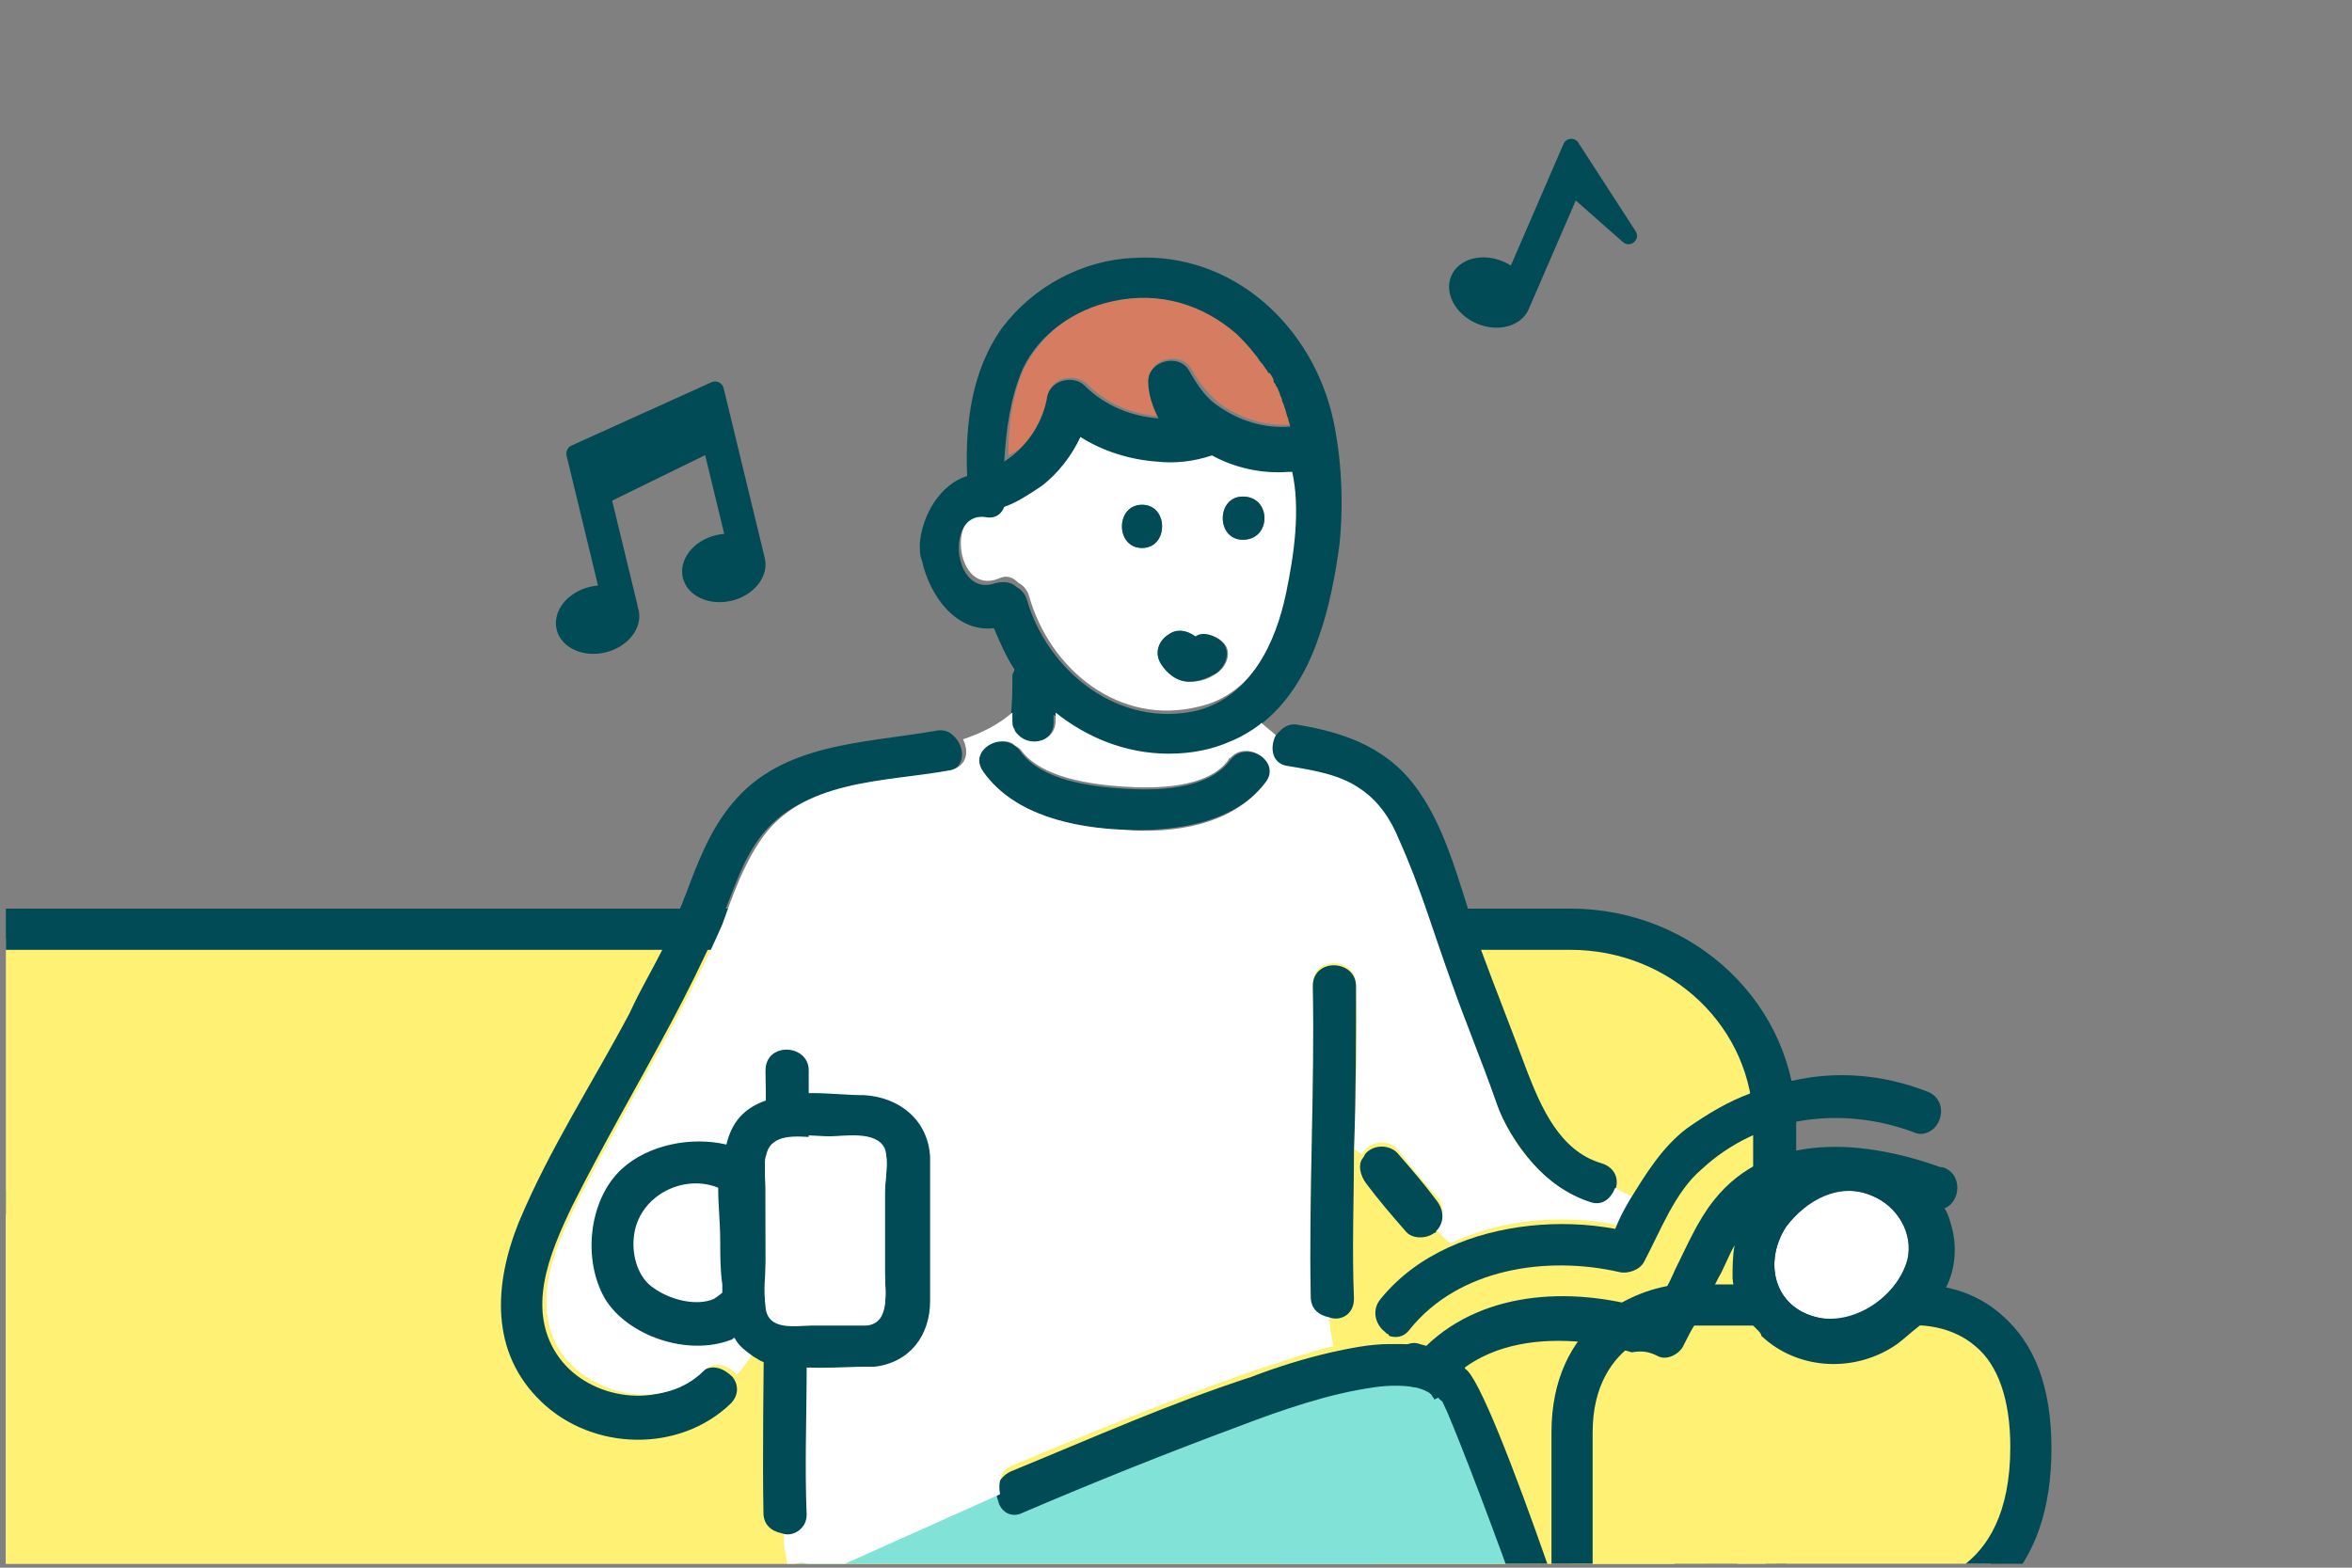 <svg width="201" height="134" viewBox="0 0 201 134" fill="none" xmlns="http://www.w3.org/2000/svg">
<rect x="0" y="0" width="201" height="134" fill="#808080" stroke="none"/>
<g clip-path="url(#clip0_2245_1284)">
<g clip-path="url(#clip1_2245_1284)">
<g clip-path="url(#clip2_2245_1284)">
<path d="M128.192 181.351H13.199C0.187 181.351 -10.363 170.801 -10.363 157.789V122.623C-10.363 109.611 0.187 99.061 13.199 99.061H128.192C141.204 99.061 151.754 109.611 151.754 122.623V157.789C151.578 170.801 141.204 181.351 128.192 181.351Z" fill="#FFF173" stroke="#004B55" stroke-width="1.758" stroke-miterlimit="10" stroke-linejoin="round"/>
<path d="M135.05 137.569H6.342C-2.802 137.569 -10.362 130.184 -10.362 120.865V95.897C-10.362 86.753 -2.977 79.192 6.342 79.192H134.874C144.018 79.192 151.578 86.577 151.578 95.897V120.865C151.578 130.184 144.194 137.569 135.05 137.569Z" fill="#FFF173"/>
<path d="M134.38 139.664H-0.196C-10.859 139.664 -19.5 131.386 -19.5 121.17V96.159C-19.5 85.943 -10.859 77.664 -0.196 77.664H134.196C144.859 77.664 153.5 85.943 153.5 96.159V121.17C153.5 131.386 144.859 139.664 134.38 139.664ZM-0.196 81.363C-8.837 81.363 -15.823 88.056 -15.823 96.335V121.346C-15.823 129.625 -8.837 136.318 -0.196 136.318H134.196C142.837 136.318 149.823 129.625 149.823 121.346V96.159C149.823 87.88 142.837 81.187 134.196 81.187H-0.196V81.363Z" fill="#004B55"/>
<path d="M162.831 111.545H143.49C143.49 111.545 134.171 112.425 134.171 122.447C134.171 132.469 134.171 179.416 134.171 179.416C134.171 179.416 136.984 187.68 143.49 187.68C149.996 187.68 158.084 187.68 158.084 187.68C158.084 187.68 162.831 186.274 162.831 178.889C162.831 171.504 162.831 137.041 162.831 137.041C162.831 137.041 173.381 137.041 173.381 123.502C173.381 109.963 162.831 111.545 162.831 111.545Z" fill="#FFF173"/>
<path d="M158.26 189.439H143.666C136.105 189.439 132.94 180.296 132.764 179.944C132.764 179.768 132.588 179.592 132.588 179.416V122.447C132.588 113.128 139.622 110.139 143.49 109.787H162.831C163.711 109.787 167.755 109.436 171.095 112.425C173.909 114.886 175.315 118.579 175.315 123.854C175.315 128.953 173.909 132.997 171.271 135.634C168.985 137.744 166.524 138.624 164.766 138.975V179.241C164.766 187.681 159.139 189.615 158.787 189.615C158.611 189.439 158.436 189.439 158.26 189.439ZM136.105 179.065C136.633 180.296 139.094 185.922 143.666 185.922H158.084C158.787 185.571 161.249 183.988 161.249 178.889V137.217C161.249 136.689 161.425 136.338 161.776 135.986C162.128 135.634 162.48 135.459 163.007 135.459C163.886 135.459 171.799 135.107 171.799 123.678C171.799 119.634 170.744 116.645 168.81 115.062C166.348 112.952 163.183 113.304 163.183 113.304H163.007H143.666C142.962 113.304 136.105 114.359 136.105 122.447V179.065Z" fill="#004B55"/>
<path d="M119.4 116.117C119.4 116.117 113.246 115.765 110.257 122.623C107.268 129.48 110.257 136.865 110.257 136.865L128.368 184.691L144.017 176.252L129.775 130.887C129.775 131.063 126.258 114.359 119.4 116.117Z" fill="#81E3D7"/>
<path d="M128.368 186.625C128.192 186.625 127.841 186.625 127.665 186.45C127.137 186.274 126.786 185.922 126.61 185.395C126.61 185.219 123.093 176.076 120.807 171.856C118.522 167.284 111.84 143.547 111.488 142.492C111.312 141.613 111.84 140.558 112.719 140.382C113.598 140.206 114.653 140.733 114.829 141.613C116.763 148.47 122.038 166.756 123.796 170.273C125.555 173.614 127.841 179.416 129.071 182.405L142.962 175.724C141.028 170.976 135.401 156.207 134.698 152.162C133.819 147.063 124.851 122.974 123.269 119.809C123.093 119.634 122.742 119.458 122.566 119.282C122.214 118.93 121.687 118.579 120.456 118.227C119.577 118.051 118.873 116.996 119.225 116.117C119.401 115.238 120.456 114.535 121.335 114.886C123.445 115.414 124.324 116.117 125.027 116.82C125.203 116.82 125.203 116.996 125.203 116.996C127.489 118.227 137.687 149.525 138.039 151.635C138.742 155.327 144.545 170.449 146.83 176.076C147.182 176.955 146.83 177.834 145.951 178.361L128.896 186.625C128.896 186.45 128.544 186.625 128.368 186.625Z" fill="#004B55"/>
<path d="M94.081 123.678L67.179 134.052C67.179 134.052 68.234 139.854 71.223 142.844C74.388 145.833 78.081 150.756 85.993 148.47C93.906 146.184 113.071 136.865 113.071 136.865C113.071 136.865 128.896 127.898 122.918 119.458C116.94 110.842 94.081 123.678 94.081 123.678Z" fill="#81E3D7"/>
<path d="M110.257 39.982C107.971 40.158 105.686 39.63 103.751 38.575C102.169 39.103 100.586 39.279 99.004 39.103C96.718 38.927 94.432 38.224 92.498 36.993C91.795 38.575 90.564 40.158 89.157 41.213C88.278 41.916 87.223 42.62 85.992 42.971C85.817 43.499 85.289 44.026 84.41 43.85C80.893 43.323 81.597 50.884 85.289 49.477C85.992 49.125 86.52 49.301 87.047 49.829C87.399 50.005 87.751 50.356 87.927 50.884C89.685 57.214 95.663 62.137 102.521 60.379C107.092 59.324 109.202 54.752 110.081 50.356C110.785 47.015 111.136 43.323 110.785 39.63C110.609 39.982 110.433 39.982 110.257 39.982ZM97.597 46.84C95.311 46.84 95.311 43.147 97.597 43.147C99.883 43.147 99.883 46.84 97.597 46.84ZM103.927 57.565C103.224 58.093 102.521 58.269 101.641 58.269C100.586 58.269 99.707 57.565 99.18 56.686C98.652 55.807 99.004 54.752 99.883 54.224C100.586 53.697 101.466 54.049 102.169 54.576C102.169 54.576 102.169 54.576 102.345 54.576C103.224 54.049 104.279 54.4 104.806 55.279C105.158 55.983 104.806 57.038 103.927 57.565ZM106.213 46.136C103.927 46.136 103.927 42.444 106.213 42.444C108.675 42.444 108.675 46.136 106.213 46.136Z" fill="white"/>
<path d="M89.686 33.652C89.861 32.246 91.796 31.894 92.85 32.773C94.609 34.532 96.719 35.411 99.18 35.587C98.653 34.707 98.301 33.652 98.301 32.422C98.126 30.663 100.939 29.96 101.818 31.542C102.521 32.773 103.225 33.652 104.28 34.532C106.038 35.762 108.148 36.466 110.434 36.29C110.434 36.114 110.258 35.762 110.258 35.587C110.082 35.235 110.082 34.883 109.906 34.532C109.906 34.356 109.73 34.18 109.73 34.004C109.73 33.828 109.555 33.652 109.555 33.477C109.379 33.301 109.379 33.125 109.203 32.773C109.203 32.597 109.027 32.597 109.027 32.422C108.851 32.246 108.851 31.894 108.675 31.718C108.675 31.718 108.675 31.542 108.5 31.542C108.324 31.367 108.148 31.015 107.972 30.839C107.796 30.663 107.62 30.312 107.445 30.136C106.917 29.432 106.39 28.905 105.862 28.377C103.049 25.916 99.356 24.685 95.312 25.564C91.971 26.267 89.158 28.377 87.576 31.367C86.521 33.652 86.169 36.29 86.169 38.927C88.103 38.048 89.334 35.938 89.686 33.652Z" fill="#D67C61"/>
<path d="M97.597 43.147C95.311 43.147 95.311 46.839 97.597 46.839C99.883 46.839 99.883 43.147 97.597 43.147Z" fill="#004B55"/>
<path d="M106.212 42.444C103.927 42.444 103.927 46.136 106.212 46.136C108.674 46.136 108.674 42.444 106.212 42.444Z" fill="#004B55"/>
<path d="M114.477 46.488C114.828 42.971 114.652 39.279 113.949 35.938C112.191 27.85 105.333 21.52 96.893 22.047C92.498 22.223 88.278 24.509 85.64 28.026C83.003 31.718 82.475 36.29 82.651 40.685C80.365 41.389 78.783 44.026 78.607 46.488C78.607 47.015 78.607 47.543 78.783 47.895C79.486 51.059 81.772 54.049 84.937 53.697C85.464 54.928 85.992 56.159 86.695 57.214C86.695 57.389 86.519 57.565 86.519 57.741C86.519 58.972 86.519 60.203 86.344 61.434C86.344 61.609 86.344 61.609 86.344 61.785C86.344 62.137 86.344 62.313 86.519 62.489C87.223 64.071 90.036 63.719 90.036 61.785C90.036 61.609 90.036 61.258 90.036 61.082C92.674 63.192 96.014 64.599 99.707 64.599C101.641 64.599 103.399 64.247 104.982 63.544C105.861 63.192 106.74 62.664 107.443 62.137C109.905 60.379 111.663 57.565 112.718 54.4C113.597 51.939 114.125 49.125 114.477 46.488ZM87.398 31.542C88.805 28.553 91.794 26.443 95.135 25.74C99.179 24.861 102.872 26.091 105.685 28.553C106.212 29.081 106.74 29.608 107.267 30.311C107.443 30.487 107.619 30.839 107.795 31.015C107.971 31.191 108.147 31.542 108.322 31.718C108.322 31.718 108.322 31.894 108.498 31.894C108.674 32.07 108.85 32.421 108.85 32.597C108.85 32.773 109.026 32.773 109.026 32.949C109.202 33.125 109.202 33.3 109.377 33.652C109.377 33.828 109.553 34.004 109.553 34.18C109.553 34.355 109.729 34.531 109.729 34.707C109.905 35.059 109.905 35.41 110.081 35.762C110.081 35.938 110.257 36.29 110.257 36.465C107.971 36.641 105.861 35.938 104.103 34.707C103.048 34.004 102.344 32.949 101.641 31.718C100.762 30.136 98.124 30.839 98.124 32.597C98.124 33.652 98.476 34.707 99.003 35.762C96.718 35.586 94.432 34.707 92.674 32.949C91.794 32.07 89.86 32.421 89.508 33.828C89.157 36.114 87.75 38.224 85.816 39.455C85.992 36.641 86.344 34.004 87.398 31.542ZM109.905 50.708C109.026 54.928 106.916 59.499 102.344 60.73C95.663 62.313 89.508 57.389 87.75 51.235C87.574 50.708 87.223 50.356 86.871 50.18C86.519 49.829 85.992 49.653 85.113 49.829C81.42 51.235 80.717 43.675 84.234 44.202C85.113 44.378 85.64 43.85 85.816 43.323C86.871 42.971 87.926 42.268 88.981 41.565C90.388 40.51 91.618 38.927 92.322 37.345C94.256 38.575 96.542 39.279 98.828 39.455C100.41 39.63 101.993 39.455 103.575 38.927C105.509 39.982 107.795 40.51 110.081 40.334C110.257 40.334 110.432 40.334 110.432 40.334C111.136 43.499 110.608 47.367 109.905 50.708Z" fill="#004B55"/>
<path d="M155.27 112.6C158.434 113.48 162.127 110.842 163.006 107.677C163.534 105.391 162.127 103.106 160.017 102.226C157.204 100.996 154.39 102.402 152.632 104.864C150.698 107.853 151.577 111.721 155.27 112.6Z" fill="white"/>
<path d="M105.157 64.95C103.223 67.588 98.652 67.588 96.014 67.412C93.201 67.236 88.981 66.709 87.222 64.247C86.871 63.719 86.168 63.368 85.64 63.368C84.233 63.368 83.003 64.599 84.058 66.005C86.695 69.698 91.794 70.753 96.014 70.928C100.234 71.104 105.509 70.401 108.147 66.884C109.553 65.126 106.564 63.192 105.157 64.95Z" fill="#004B55"/>
<path d="M102.169 54.4C101.993 54.4 101.993 54.576 102.169 54.4C101.466 53.873 100.587 53.697 99.883 54.224C99.004 54.752 98.653 55.807 99.18 56.686C99.707 57.565 100.587 58.269 101.642 58.269C102.521 58.269 103.224 57.917 103.927 57.565C104.631 57.038 105.158 55.983 104.631 55.104C104.103 54.4 102.872 53.873 102.169 54.4Z" fill="#004B55"/>
<path d="M53.815 86.578C50.65 92.556 46.958 98.183 44.32 104.513C42.21 109.787 41.859 115.59 46.255 119.81C50.65 124.03 58.035 124.206 62.431 119.986C63.134 119.282 63.134 118.403 62.607 117.7C61.904 116.997 60.849 116.469 59.794 117.348C56.277 120.513 50.474 119.634 47.837 116.117C44.848 112.073 46.958 107.15 48.892 103.106C51.529 97.831 54.519 92.732 57.332 87.457C58.739 84.819 60.145 82.006 61.376 79.193C62.431 76.907 63.134 74.269 64.541 72.159C68.058 66.709 75.091 67.06 80.893 66.005C82.652 65.654 82.476 63.72 81.421 62.84C81.069 62.489 80.542 62.313 79.838 62.489C73.684 63.544 66.827 63.544 62.607 68.643C60.673 70.929 59.618 73.742 58.563 76.555C58.387 76.907 58.387 77.083 58.211 77.434L56.629 81.127C55.749 82.885 54.694 84.644 53.815 86.578Z" fill="#004B55"/>
<path d="M121.335 67.763C118.874 64.071 115.181 62.664 110.961 61.961C110.258 61.785 109.73 62.137 109.379 62.489C108.324 63.368 108.324 65.302 110.082 65.653C112.192 66.005 114.478 66.357 116.236 67.588C117.819 68.643 118.874 70.225 119.577 71.984C121.335 75.852 122.566 79.896 123.973 83.94C125.204 87.457 126.61 90.797 127.841 94.314C129.248 97.831 132.237 101.699 135.929 102.93C136.984 103.281 137.863 102.578 138.039 101.699C138.391 100.82 138.039 99.765 136.808 99.413C133.292 98.358 131.709 94.666 130.478 91.501C129.248 88.16 127.841 84.643 126.61 81.302L125.379 77.434C124.324 74.093 123.269 70.577 121.335 67.763Z" fill="#004B55"/>
<path d="M141.732 115.941C142.436 116.293 143.491 115.765 143.842 115.062C144.194 114.359 144.546 113.655 144.897 113.128L146.832 109.26C147.359 108.381 147.711 107.326 148.238 106.446C148.062 107.326 148.062 108.381 148.062 109.26C148.062 109.26 148.238 111.721 149.645 113.128C149.821 113.304 149.997 113.48 150.172 113.655C150.348 113.831 150.524 114.007 150.524 114.183C153.689 117.172 158.612 117.348 162.129 114.886C162.832 114.359 163.36 113.831 164.063 113.304C164.063 113.304 165.294 111.897 166.349 109.963C167.052 108.556 167.228 106.798 166.876 105.216C166.701 104.512 166.525 103.809 166.173 103.281C167.58 102.754 167.756 100.292 165.997 99.765H165.821C159.491 97.479 151.227 96.6 146.48 102.578C145.073 104.336 144.194 106.446 143.139 108.556C142.612 109.787 141.908 111.018 141.381 112.073C134.875 109.963 126.963 110.139 121.864 115.062C120.984 114.886 120.105 114.886 119.226 114.886C119.05 114.886 118.874 114.886 118.699 114.886C117.116 114.886 115.358 115.238 113.775 115.59C111.489 116.117 109.204 116.82 106.918 117.7C99.885 119.985 93.203 122.975 86.346 125.788C85.291 126.315 84.939 127.37 85.291 128.249C85.466 129.129 86.346 129.832 87.4 129.304C93.555 126.667 99.709 124.205 105.863 121.92C109.555 120.513 113.599 119.106 117.468 118.579C118.523 118.403 120.105 118.403 120.809 118.579C121.16 118.579 122.039 118.93 121.864 118.93C122.039 118.93 122.215 119.106 122.391 119.282C122.391 119.458 122.567 119.458 122.567 119.634L125.908 118.051C125.732 117.7 125.38 117.348 125.028 116.996C127.842 114.886 131.534 114.359 135.227 114.71C135.227 114.71 138.392 115.238 139.447 115.59C140.502 115.414 141.029 115.59 141.732 115.941ZM152.634 104.864C154.392 102.578 157.206 100.996 160.019 102.226C162.129 103.106 163.536 105.391 163.008 107.677C162.129 110.842 158.436 113.304 155.271 112.6C151.579 111.721 150.7 107.853 152.634 104.864Z" fill="#004B55"/>
<path d="M138.038 101.523C137.686 102.402 136.983 103.105 135.928 102.754C132.06 101.523 129.071 97.831 127.84 94.138C126.609 90.621 125.202 87.281 123.971 83.764C122.565 79.896 121.334 75.676 119.576 71.807C118.872 70.049 117.817 68.467 116.235 67.412C114.477 66.181 112.191 65.829 110.081 65.478C108.674 65.302 108.498 63.895 109.026 62.84C108.674 62.488 108.147 62.137 107.795 61.785L107.619 61.961C106.916 62.488 106.037 63.016 105.158 63.367C103.575 64.071 101.817 64.422 99.883 64.422C96.19 64.422 92.849 63.016 90.212 60.906C90.212 61.082 90.212 61.433 90.212 61.609C90.212 63.367 88.102 63.895 87.047 62.84C86.871 62.664 86.695 62.488 86.695 62.312C86.519 62.137 86.519 61.785 86.519 61.609C86.519 61.433 86.519 61.433 86.519 61.258C86.519 61.082 86.519 61.082 86.519 60.906C85.289 61.961 83.882 62.664 82.299 63.192C82.827 64.247 82.651 65.478 81.244 65.829C75.618 66.884 68.409 66.532 64.892 71.983C63.486 74.093 62.606 76.555 61.727 79.016C60.496 81.83 59.09 84.643 57.683 87.281C54.87 92.556 51.881 97.655 49.243 102.93C47.309 106.798 45.199 111.897 48.188 115.941C51.001 119.458 56.804 120.513 60.145 117.172C61.024 116.293 62.255 116.644 62.958 117.524C63.486 116.996 63.837 116.293 64.365 115.765L66.826 116.469L67.002 132.118C67.178 132.821 67.178 133.348 67.354 133.876C68.233 133.348 69.64 133.524 70.167 134.579L85.464 127.722C85.289 126.843 85.464 125.612 86.519 125.26C93.201 122.447 100.058 119.634 107.092 117.172C109.377 116.469 111.663 115.589 113.949 115.062C113.773 114.183 113.597 113.304 113.597 112.425C112.894 112.249 112.191 111.721 112.015 110.666C111.839 101.875 112.367 92.907 112.191 84.116C112.191 81.654 115.883 81.83 115.883 84.116C116.059 88.863 115.883 93.435 115.707 98.182C115.883 98.358 116.235 98.534 116.411 98.71C116.411 98.534 116.587 98.358 116.762 98.182C117.466 97.479 118.697 97.479 119.4 98.182C120.455 99.589 121.51 100.82 122.741 102.226C123.444 102.93 123.444 103.985 122.741 104.864C122.741 104.864 122.741 104.864 122.565 105.04C123.092 105.391 123.444 105.919 123.971 106.27C128.367 104.16 133.466 103.809 138.214 104.688C138.566 103.809 139.093 103.105 139.445 102.226C138.917 102.05 138.565 101.875 138.038 101.523ZM108.147 66.884C105.333 70.577 100.234 71.28 96.014 70.928C91.794 70.752 86.695 69.698 84.058 66.005C83.003 64.598 84.409 63.367 85.64 63.367C85.992 63.367 86.168 63.367 86.519 63.543C86.695 63.719 87.047 63.895 87.223 64.071C88.981 66.532 93.377 67.06 96.014 67.236C98.652 67.412 103.223 67.412 104.982 64.95C104.982 64.95 104.982 64.774 105.158 64.774C106.564 63.192 109.553 65.126 108.147 66.884Z" fill="white"/>
<path d="M68.937 129.48C68.761 125.26 68.937 121.04 68.937 116.82C69.113 112.073 69.113 96.248 69.113 91.501C69.113 89.215 65.42 89.039 65.42 91.501C65.596 100.292 65.069 120.513 65.244 129.304C65.244 130.359 65.948 130.887 66.827 131.063C67.706 131.414 68.937 130.711 68.937 129.48Z" fill="#004B55"/>
<path d="M115.708 111.018C115.533 106.798 115.708 102.578 115.708 98.358C115.884 93.611 115.884 89.039 115.884 84.292C115.884 82.006 112.192 81.83 112.192 84.292C112.368 93.083 111.84 102.051 112.016 110.842C112.016 111.897 112.719 112.425 113.598 112.601C114.478 112.952 115.708 112.425 115.708 111.018Z" fill="#004B55"/>
<path d="M116.762 101.172C117.817 102.578 118.872 103.809 120.102 105.216C120.63 105.919 121.861 105.919 122.564 105.392C122.564 105.392 122.74 105.392 122.74 105.216C123.443 104.512 123.443 103.457 122.74 102.578C121.685 101.172 120.63 99.941 119.399 98.534C118.696 97.831 117.465 97.831 116.762 98.534C116.586 98.71 116.586 98.886 116.41 99.062C116.058 99.589 116.234 100.468 116.762 101.172Z" fill="#004B55"/>
<path d="M61.728 109.787C61.728 108.556 61.728 107.326 61.552 106.095C61.552 104.512 61.376 103.106 61.376 101.523C58.211 100.292 54.519 102.227 54.167 105.743C53.991 107.501 54.343 109.26 55.925 110.139C57.332 111.018 59.442 111.721 61.025 111.018C61.025 111.018 61.552 110.666 61.728 110.666C61.728 110.491 61.728 110.315 61.728 110.139C61.728 109.963 61.728 109.963 61.728 109.787Z" fill="white"/>
<path d="M73.86 116.821C73.86 116.821 74.035 116.821 74.211 116.821C74.387 116.821 74.563 116.821 74.739 116.821C77.728 116.469 79.486 114.183 79.486 111.194C79.486 108.908 79.486 106.623 79.486 104.337C79.486 102.579 79.486 100.644 79.486 98.886C79.31 95.721 76.849 93.787 73.86 93.611C72.453 93.611 70.871 93.435 69.464 93.435C67.706 93.435 66.826 93.611 65.771 93.963C64.013 94.49 62.606 95.545 62.079 97.831C59.09 97.128 55.397 97.831 53.111 99.941C50.298 102.579 49.771 107.678 51.705 111.018C53.639 114.183 58.738 115.942 62.431 114.535C62.606 114.535 62.606 114.359 62.782 114.359C63.134 115.063 63.661 115.414 64.365 115.942C64.716 116.118 65.068 116.469 65.596 116.469C67.881 117.173 72.277 116.821 73.86 116.821ZM61.024 111.018C59.441 111.722 57.156 111.018 55.925 110.139C54.518 109.26 53.991 107.326 54.166 105.744C54.518 102.227 58.386 100.293 61.376 101.524C61.376 103.106 61.551 104.513 61.551 106.095C61.551 107.326 61.551 108.557 61.727 109.788V109.963C61.727 110.139 61.727 110.315 61.727 110.491C61.551 110.667 61.024 111.018 61.024 111.018ZM66.123 97.479C67.178 96.776 69.816 97.128 70.871 97.128C72.101 97.128 74.915 96.6 75.618 98.183C75.97 99.238 75.618 100.82 75.618 101.875C75.618 104.161 75.618 106.447 75.618 108.733C75.618 110.139 76.145 112.953 74.035 113.128C72.453 113.128 70.871 113.128 69.464 113.128C67.881 113.128 65.596 113.656 65.42 111.546C65.244 110.315 65.42 108.908 65.42 107.678C65.42 105.568 65.42 103.458 65.42 101.348C65.42 100.469 65.068 98.359 66.123 97.479Z" fill="#004B55"/>
<path d="M65.421 111.721C65.597 113.831 68.059 113.304 69.466 113.304C71.048 113.304 72.63 113.304 74.037 113.304C76.147 113.128 75.62 110.315 75.62 108.908C75.62 106.622 75.62 104.336 75.62 102.051C75.62 100.996 75.971 99.413 75.62 98.358C75.092 96.776 72.279 97.303 70.872 97.303C69.641 97.303 67.18 96.776 66.125 97.655C65.07 98.358 65.421 100.468 65.421 101.523C65.421 103.633 65.421 105.743 65.421 107.853C65.421 108.908 65.246 110.315 65.421 111.721Z" fill="white"/>
<path d="M164.59 93.259C160.898 91.853 157.029 91.501 153.161 92.38C150.699 92.732 149.644 93.435 149.644 93.435C147.71 94.138 145.952 95.193 144.194 96.424C142.084 98.007 140.677 100.292 139.27 102.578C138.743 103.457 138.391 104.161 138.039 105.04C133.292 104.161 128.017 104.688 123.797 106.622C121.511 107.677 119.577 109.084 117.995 111.018C117.116 112.073 117.643 113.304 118.346 113.831L118.522 114.007C118.522 114.007 118.698 114.007 118.698 114.183C119.226 114.359 119.929 114.359 120.456 113.656C124.676 108.381 132.237 107.326 138.391 108.732C139.094 108.908 140.149 108.556 140.501 107.853C141.908 105.216 143.139 101.875 145.424 99.941C150.348 95.369 157.381 94.49 163.535 96.776C164.238 97.127 164.942 96.776 165.293 96.424C166.173 95.545 166.173 93.787 164.59 93.259Z" fill="#004B55"/>
<path fill-rule="evenodd" clip-rule="evenodd" d="M132.433 15.037L133.617 12.301C133.846 11.773 134.571 11.713 134.883 12.196L139.777 19.761C140.232 20.464 139.324 21.246 138.696 20.692L134.664 17.137L130.701 26.288L130.696 26.286C130.679 26.336 130.659 26.386 130.638 26.435C130.006 27.895 128.014 28.438 126.189 27.648C124.364 26.858 123.397 25.034 124.029 23.574C124.661 22.114 126.653 21.571 128.478 22.361C128.704 22.459 128.917 22.573 129.116 22.7L132.427 15.052C132.429 15.047 132.431 15.042 132.433 15.037Z" fill="#004B55"/>
<path fill-rule="evenodd" clip-rule="evenodd" d="M52.313 42.792L54.496 51.809L54.475 51.814C54.513 51.912 54.545 52.013 54.57 52.117C54.945 53.663 53.681 55.296 51.748 55.764C49.816 56.232 47.945 55.358 47.571 53.812C47.197 52.266 48.46 50.633 50.393 50.165C50.633 50.107 50.872 50.069 51.107 50.051L48.646 39.888L48.647 39.888L48.42 38.95C48.334 38.597 48.512 38.233 48.843 38.083L60.797 32.676C61.229 32.481 61.732 32.727 61.844 33.188L62.77 37.014C62.774 37.028 62.777 37.042 62.779 37.056L65.35 47.675L65.356 47.698C65.73 49.244 64.467 50.877 62.534 51.345C60.601 51.813 58.731 50.939 58.357 49.393C57.982 47.846 59.246 46.214 61.178 45.746C61.418 45.688 61.657 45.65 61.892 45.632L60.262 38.902L52.313 42.792Z" fill="#004B55"/>
</g>
</g>
</g>
<defs>
<clipPath id="clip0_2245_1284">
<rect width="200" height="133" fill="white" transform="translate(0.5 0.664)"/>
</clipPath>
<clipPath id="clip1_2245_1284">
<rect width="178" height="128" fill="white" transform="translate(-1.5 9.664)"/>
</clipPath>
<clipPath id="clip2_2245_1284">
<rect width="196" height="128" fill="white" transform="translate(-1.5 9.664)"/>
</clipPath>
</defs>
</svg>
